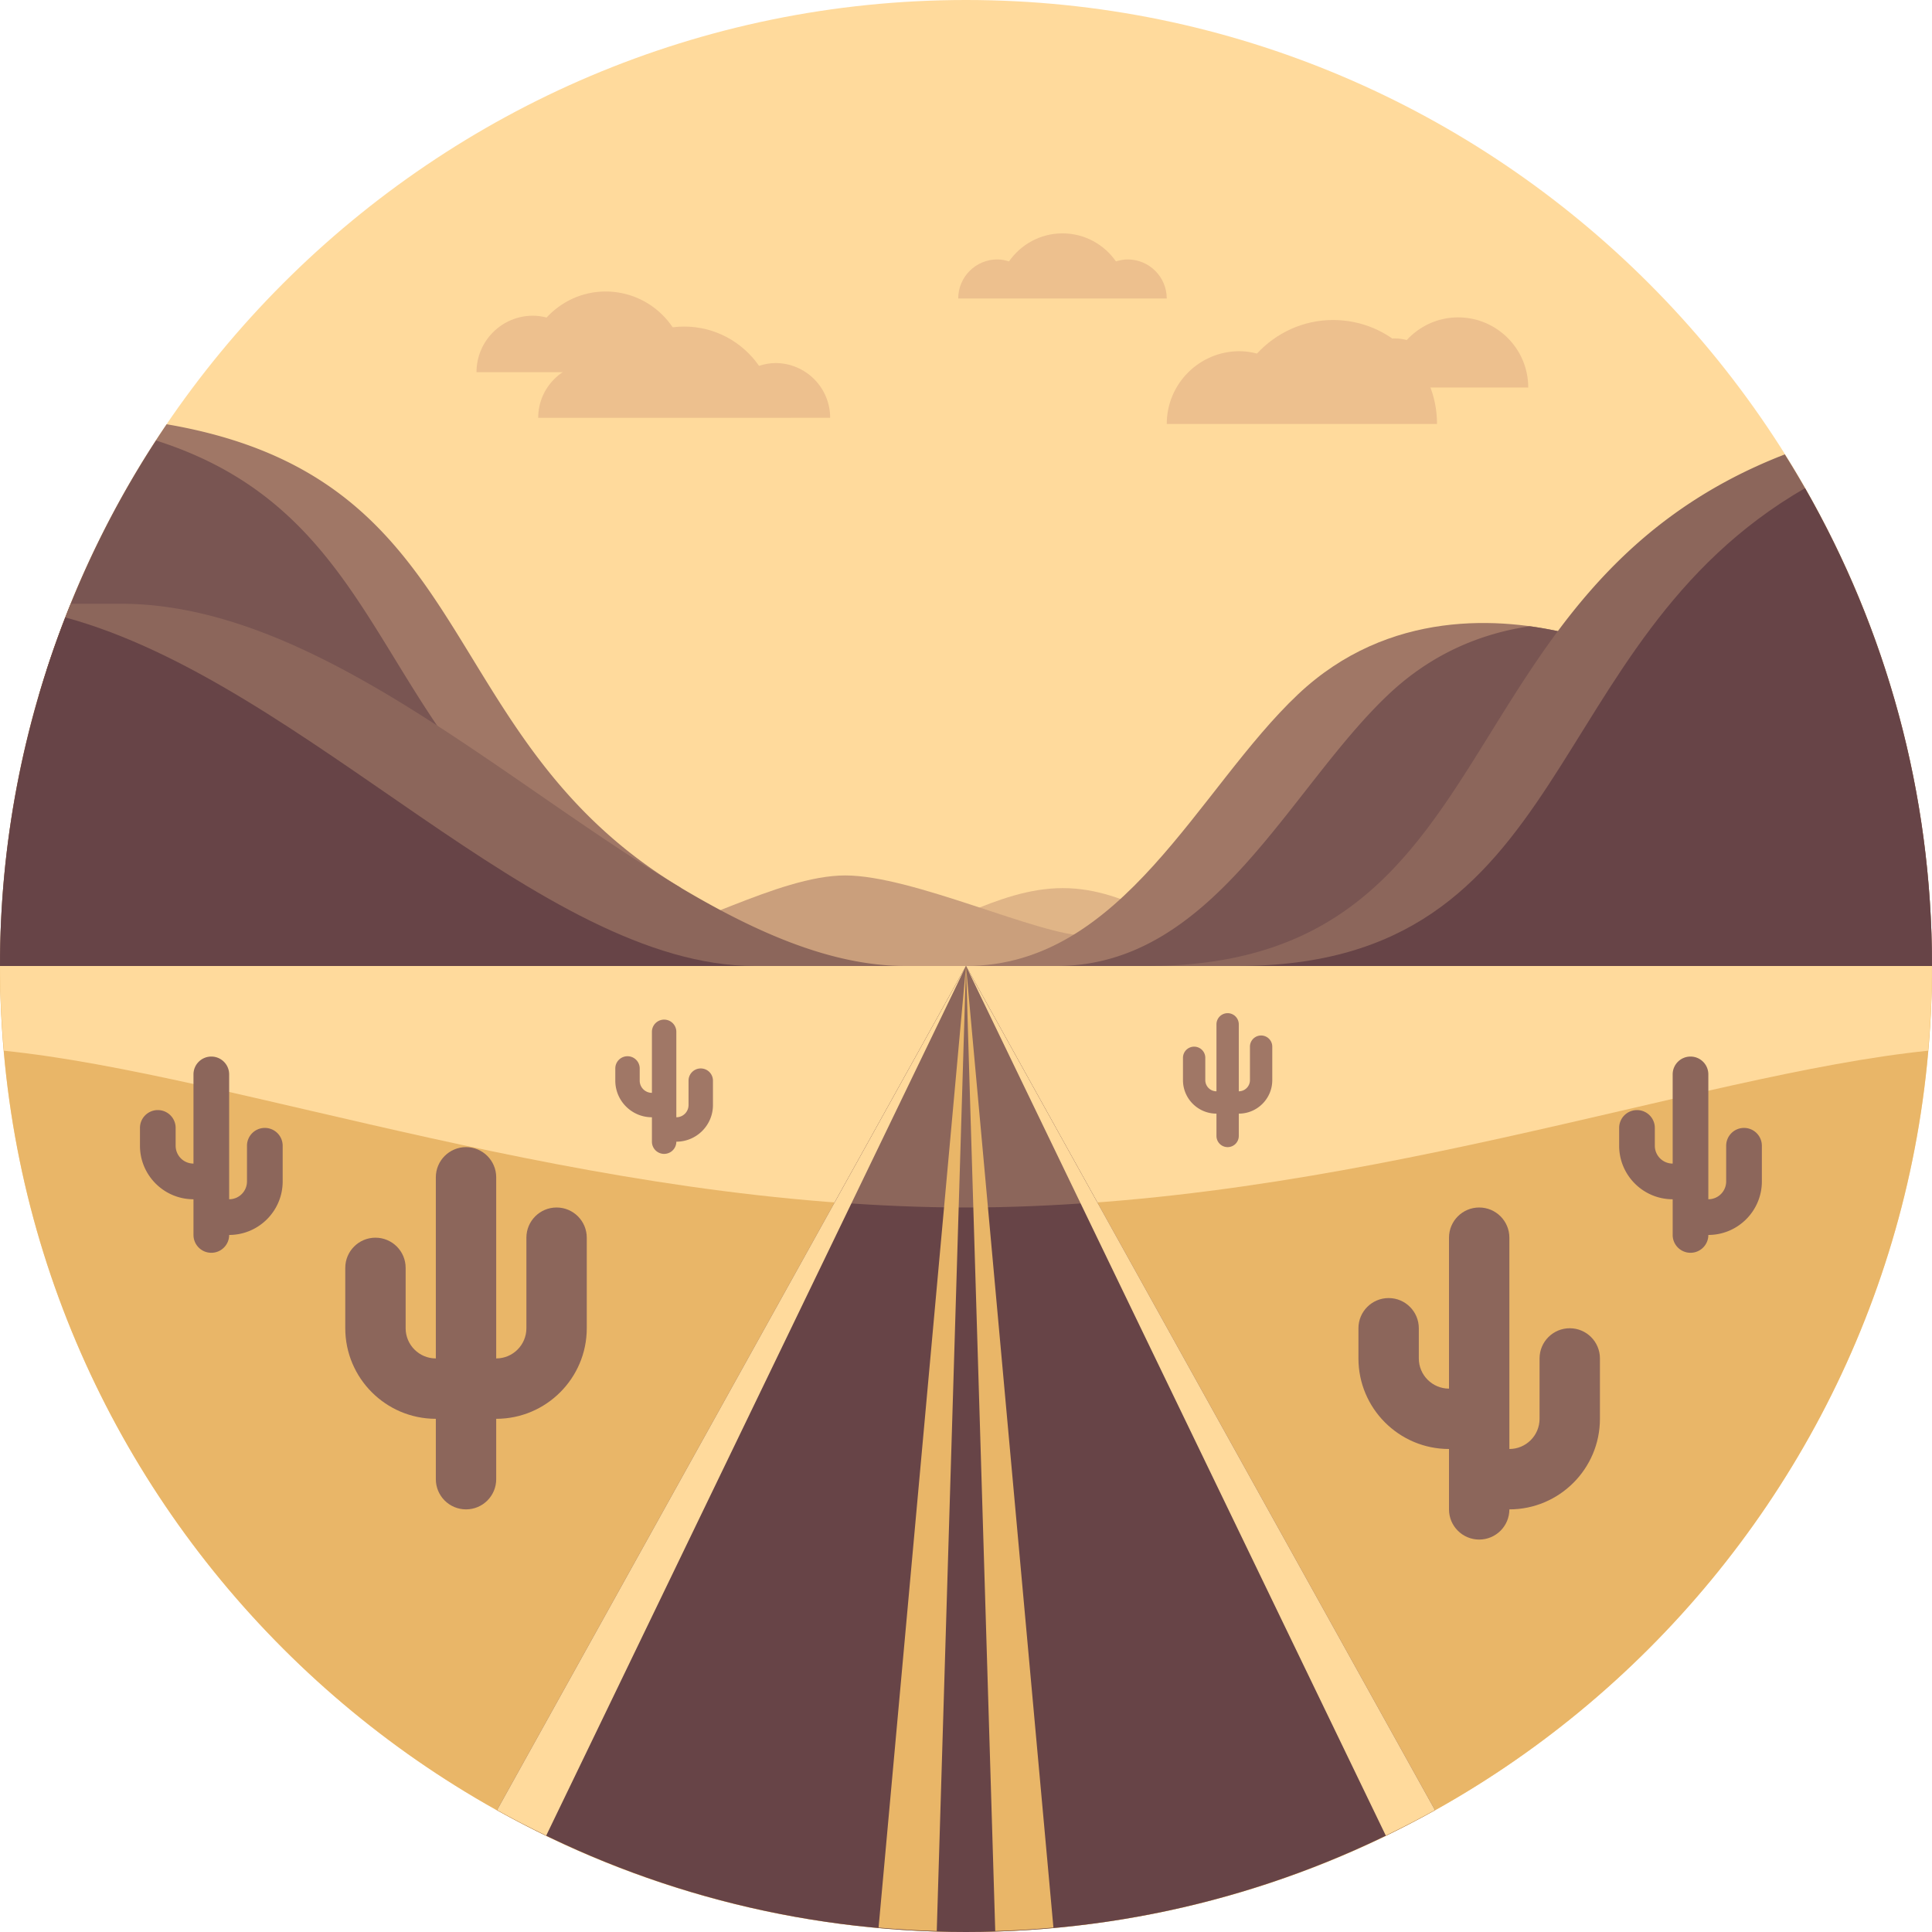 <?xml version="1.0" encoding="utf-8"?>

<svg width="800px" height="800px" viewBox="0 0 1024 1024" class="icon"  version="1.1" xmlns="http://www.w3.org/2000/svg"><path d="M512 0C229.688 0 0 229.68 0 512s229.688 512 512 512 512-229.68 512-512S794.312 0 512 0z" fill="#FFDA9C" /><path d="M650.666 496c-26.666 0-51.334-25.282-87.334-25.282S496.67 496 471.67 496 432 512 432 512h199.334l19.332-16z" fill="#E0B587" /><path d="M576 496c-25 0-92-32-128-32s-87 32-112 32-32 16-32 16h272v-16z" fill="#CA9F7C" /><path d="M832 336c-36-9-95.99-13.292-144 32-53 50-92.666 144-176 144h288l48-144-16-32" fill="#A07766" /><path d="M832 336a198.686 198.686 0 0 0-21.212-4.07C785.794 335.614 759.47 345.858 736 368c-53 50-92.666 144-176 144h240l48-144-16-32z" fill="#795552" /><path d="M88.324 224.862a510.42 510.42 0 0 0-63.652 130.292L192 416l169.178 54.718c-133.988-80.404-104.582-217.092-272.854-245.856z" fill="#A07766" /><path d="M82.722 233.478a509.64 509.64 0 0 0-62.146 135.16L150.822 416 320 470.718c-123.614-74.178-108.28-196.194-237.278-237.24z" fill="#795552" /><path d="M512 1024c282.312 0 512-229.68 512-512H0c0 282.32 229.688 512 512 512z" fill="#E9B668" /><path d="M512 640c200.562 0 386.67-70.512 509.914-83.096C1023.208 542.092 1024 527.14 1024 512H0c0 15.14 0.792 30.092 2.086 44.904C125.33 569.488 311.438 640 512 640z" fill="#FFDA9C" /><path d="M760.556 959.402L512 512 263.444 959.402C337.102 1000.488 421.838 1024 512 1024s174.898-23.512 248.556-64.598z" fill="#674447" /><path d="M581.58 637.242L512 512l-69.58 125.242C465.374 638.96 488.576 640 512 640s46.626-1.04 69.58-2.758zM247 800c-8.844 0-16-7.164-16-16v-160c0-8.836 7.156-16 16-16 8.844 0 16 7.164 16 16v160c0 8.836-7.156 16-16 16z" fill="#8C665B" /><path d="M263 752h-32c-26.468 0-48-21.532-48-48v-32c0-8.836 7.156-16 16-16 8.844 0 16 7.164 16 16v32c0 8.82 7.172 16 16 16h32c8.828 0 16-7.18 16-16v-48c0-8.836 7.156-16 16-16 8.844 0 16 7.164 16 16v48c0 26.468-21.532 48-48 48z" fill="#8C665B" /><path d="M650.666 608a5.916 5.916 0 0 1-5.916-5.916v-59.166a5.914 5.914 0 1 1 11.832 0v59.166a5.912 5.912 0 0 1-5.916 5.916z" fill="#A07766" /><path d="M656.584 590.25h-11.834c-9.788 0-17.75-7.962-17.75-17.75v-11.834a5.914 5.914 0 1 1 11.832 0v11.834a5.92 5.92 0 0 0 5.916 5.916h11.834a5.922 5.922 0 0 0 5.916-5.916v-17.75a5.914 5.914 0 1 1 11.832 0v17.75c0.004 9.788-7.958 17.75-17.746 17.75z" fill="#A07766" /><path d="M832 704c-8.844 0-16 7.164-16 16v32c0 8.82-7.172 16-16 16v-112c0-8.836-7.156-16-16-16s-16 7.164-16 16v80c-8.828 0-16-7.18-16-16v-16c0-8.836-7.156-16-16-16s-16 7.164-16 16v16c0 26.468 21.532 48 48 48v32c0 8.836 7.156 16 16 16s16-7.164 16-16c26.468 0 48-21.532 48-48v-32c0-8.836-7.156-16-16-16z" fill="#8C665B" /><path d="M410.986 192.43c-3.044 0-5.922 0.6-8.678 1.468-8.734-12.556-23.224-20.812-39.678-20.812-16.454 0-30.944 8.256-39.678 20.812-2.758-0.87-5.634-1.468-8.678-1.468-16.024 0-29.014 12.99-29.014 29.014H440c0-16.024-12.99-29.014-29.014-29.014zM597.678 137.504c-2.174 0-4.23 0.428-6.198 1.05-6.238-8.968-16.588-14.866-28.342-14.866s-22.102 5.896-28.342 14.866c-1.97-0.622-4.024-1.05-6.198-1.05-11.446 0-20.724 9.278-20.724 20.724h110.528c0-11.446-9.278-20.724-20.724-20.724z" fill="#EDC08E" /><path d="M252.556 197.266c0-16.534 13.404-29.938 29.938-29.938 2.496 0 4.882 0.394 7.198 0.97 7.812-8.436 18.888-13.8 31.292-13.8 23.62 0 42.768 19.148 42.768 42.768h-111.196zM618.402 224.706c0-21.3 17.268-38.568 38.568-38.568 3.214 0 6.288 0.508 9.274 1.25 10.064-10.868 24.334-17.78 40.314-17.78 30.43 0 55.098 24.668 55.098 55.098h-143.254z" fill="#EDC08E" /><path d="M713.316 205.402c0-14.376 11.654-26.03 26.03-26.03 2.17 0 4.244 0.344 6.26 0.844 6.792-7.336 16.422-12 27.208-12 20.538 0 37.186 16.648 37.186 37.186h-96.684z" fill="#EDC08E" /><path d="M64 320H37.494A509.06 509.06 0 0 0 0 512h480c-129 0-270-192-416-192zM608 512h416c0-99.542-28.654-192.474-78.002-271.168C761.38 312.36 802.776 512 608 512z" fill="#8C665B" /><path d="M558.334 1021.658L512 512l15.5 511.496c10.36-0.312 20.636-0.914 30.834-1.838zM496.5 1023.496L512 512l-46.334 509.658c10.198 0.924 20.474 1.526 30.834 1.838z" fill="#E9B668" /><path d="M512 512L263.444 959.402c8.528 4.756 17.238 9.22 26.054 13.496L512 512zM512 512l248.556 447.402c-8.528 4.756-17.238 9.22-26.054 13.496L512 512z" fill="#FFDA9C" /><path d="M34.63 327.25C12.356 384.606 0 446.87 0 512h400c-114.024 0-237.428-149.92-365.37-184.75z" fill="#674447" /><path d="M371.41 566.296a6.468 6.468 0 0 0-6.47 6.47v12.94a6.476 6.476 0 0 1-6.47 6.47v-45.288a6.47 6.47 0 1 0-12.94 0v32.348a6.476 6.476 0 0 1-6.47-6.47v-6.47a6.47 6.47 0 1 0-12.94 0v6.47c0 10.702 8.706 19.41 19.41 19.41v12.94a6.47 6.47 0 1 0 12.94 0c10.702 0 19.41-8.706 19.41-19.41v-12.94a6.47 6.47 0 0 0-6.47-6.47z" fill="#A07766" /><path d="M924.364 597.818a9.452 9.452 0 0 0-9.454 9.454v18.91a9.464 9.464 0 0 1-9.454 9.454v-66.182c0-5.222-4.228-9.454-9.454-9.454s-9.454 4.234-9.454 9.454v47.272a9.464 9.464 0 0 1-9.454-9.454v-9.454a9.45 9.45 0 0 0-9.454-9.454 9.452 9.452 0 0 0-9.454 9.454v9.454c0 15.64 12.724 28.364 28.364 28.364v18.91c0 5.222 4.228 9.454 9.454 9.454s9.454-4.234 9.454-9.454c15.64 0 28.364-12.724 28.364-28.364v-18.91a9.458 9.458 0 0 0-9.458-9.454z" fill="#8C665B" /><path d="M140.364 597.818a9.452 9.452 0 0 0-9.454 9.454v18.91a9.464 9.464 0 0 1-9.454 9.454v-66.182c0-5.222-4.228-9.454-9.454-9.454s-9.454 4.234-9.454 9.454v47.272a9.464 9.464 0 0 1-9.454-9.454v-9.454a9.45 9.45 0 0 0-9.454-9.454 9.452 9.452 0 0 0-9.454 9.454v9.454c0 15.64 12.724 28.364 28.364 28.364v18.91c0 5.222 4.228 9.454 9.454 9.454s9.454-4.234 9.454-9.454c15.64 0 28.364-12.724 28.364-28.364v-18.91a9.458 9.458 0 0 0-9.458-9.454z" fill="#8C665B" /><path d="M656 512h368c0-92.098-24.566-178.514-67.306-253.262C814.34 340.864 836.374 512 656 512z" fill="#674447" /></svg>